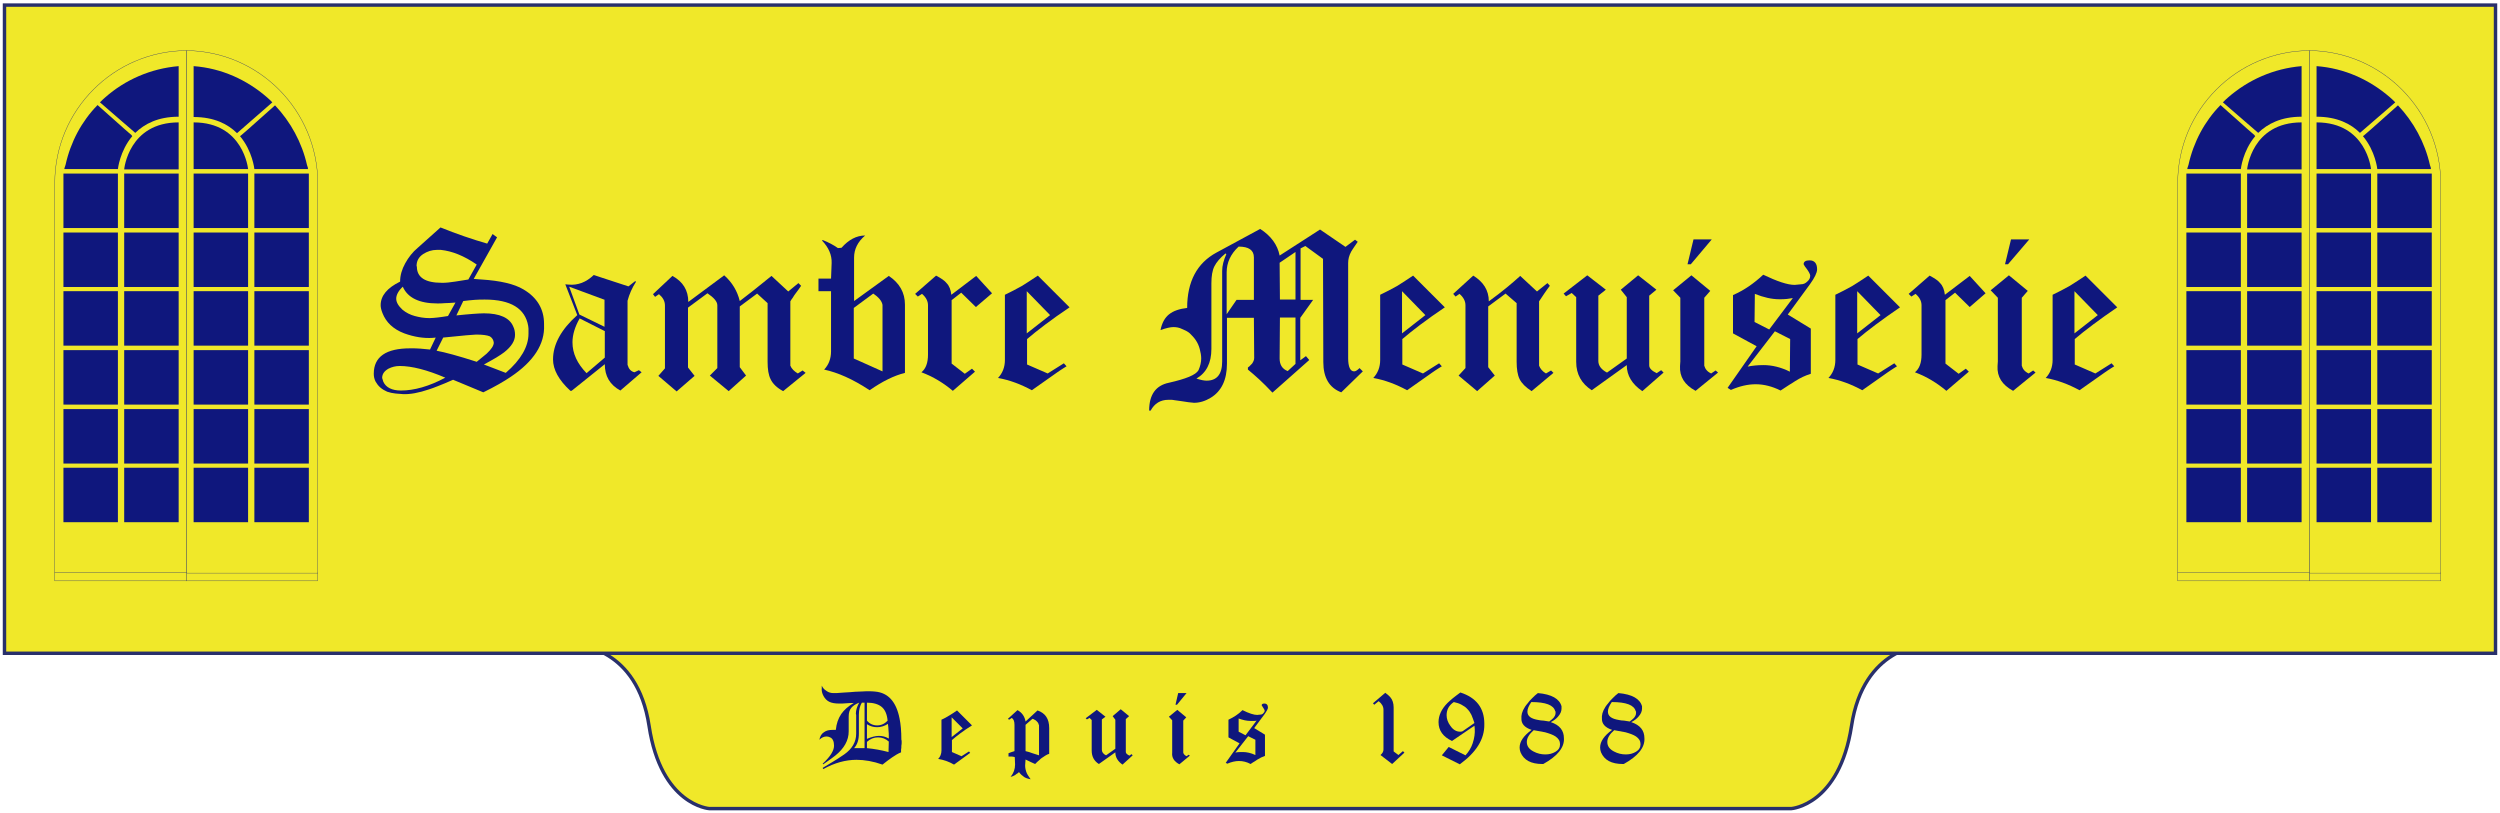 <?xml version="1.0" encoding="utf-8"?>
<!-- Generator: Adobe Illustrator 25.0.0, SVG Export Plug-In . SVG Version: 6.00 Build 0)  -->
<svg version="1.0" id="Calque_1" xmlns="http://www.w3.org/2000/svg" xmlns:xlink="http://www.w3.org/1999/xlink" x="0px" y="0px"
	 viewBox="0 0 835.4 271.6" style="enable-background:new 0 0 835.4 271.6;" xml:space="preserve">
<style type="text/css">
	.st0{fill:#F0E829;}
	.st1{fill:none;stroke:#29306B;stroke-width:1.149;stroke-miterlimit:10;}
	.st2{fill:#0F177D;}
	.st3{fill:none;stroke:#29306B;stroke-width:0.115;stroke-miterlimit:10;}
</style>
<g>
	<path class="st0" d="M417.7,215.6H192.8c0,0,20.1,0.5,24.1,27c4,26.5,20.1,27.6,20.1,27.6h180.8h180.8c0,0,16-1.1,20.1-27.6
		c4-26.5,24.1-27,24.1-27H417.7z"/>
	<path class="st1" d="M417.7,215.6H192.8c0,0,20.1,0.5,24.1,27c4,26.5,20.1,27.6,20.1,27.6h180.8h180.8c0,0,16-1.1,20.1-27.6
		c4-26.5,24.1-27,24.1-27H417.7z"/>
</g>
<rect x="1.5" y="1.7" class="st0" width="832.4" height="216.6"/>
<rect x="1.5" y="1.7" class="st1" width="832.4" height="216.6"/>
<g>
	<path class="st2" d="M176.6,110.6c0-0.3,0-0.5,0-0.8c0-0.3-0.1-0.6-0.1-0.9c-1-5.8-5.8-8.8-14.5-8.8c-1.1,0-2.2,0-3.4,0.1
		c-1.2,0.1-2.4,0.2-3.8,0.4l-2.3,4.8c2.1-0.2,3.9-0.4,5.4-0.5c1.5-0.1,2.8-0.2,3.8-0.2c5.3,0,8.6,1.5,9.8,4.4
		c0.4,0.8,0.6,1.7,0.6,2.8c0,2-1.2,3.9-3.6,5.8c-0.7,0.5-1.5,1.1-2.7,1.8c-1.1,0.7-2.5,1.4-4.1,2.3l7.3,2.8
		c5.1-4.4,7.6-8.8,7.6-13.1V110.6z M163.7,112.4c-0.9-0.4-2.5-0.6-4.6-0.6c-0.6,0-4.3,0.3-11,1l-2.2,4.4c2.7,0.5,7.2,1.7,13.4,3.7
		l3.3-2.7c1.6-1.5,2.4-2.7,2.4-3.7C164.9,113.6,164.5,112.9,163.7,112.4 M147.3,83.5h-1.3c-1.7,0-3.2,0.5-4.6,1.4
		c-1.5,1-2.2,2.3-2.2,4l0.1,0.2c0,3.6,2.8,5.4,8.3,5.4c0.7,0,1.4,0,2.2-0.1c0.8-0.1,1.5-0.2,2.3-0.3l4.4-0.7l2.8-5
		C155.1,85.5,151.1,83.9,147.3,83.5 M148.7,101.3c-1,0.1-1.8,0.1-2.5,0.1c-6.1,0-10-1.9-11.6-5.6c-1.5,1.4-2.2,2.8-2.2,4
		c0,1.2,0.7,2.4,2.1,3.7c1.2,1,2.6,1.7,4.1,2.1c1.5,0.4,3.1,0.7,4.9,0.7c0.8,0,1.7-0.1,2.7-0.2c1-0.1,2.2-0.3,3.5-0.5l2.5-4.5
		C150.8,101.2,149.7,101.3,148.7,101.3 M133.6,122.3c-1.4,0-2.6,0.3-3.8,0.9c-1.4,0.8-2.1,1.8-2.1,3.1l0.4,1.3
		c0.9,1.9,2.9,2.9,5.9,2.9c4.4,0,9.4-1.4,14.8-4.3C142.7,123.6,137.6,122.3,133.6,122.3 M170.7,125.9c-2.2,1.5-5.3,3.3-9.2,5.2
		l-10.1-4.2c-2,0.9-3.7,1.6-5,2.1c-1.3,0.5-2.3,0.9-3,1.1c-3.5,1.2-6.4,1.7-8.7,1.6l-2.5-0.2c-1-0.1-1.9-0.3-2.8-0.6
		c-0.9-0.4-1.6-0.8-2.3-1.4c-0.7-0.6-1.2-1.3-1.6-2c-0.4-0.8-0.6-1.6-0.6-2.6c0-5.7,4.1-8.5,12.2-8.5c1.2,0,2.3,0,3.4,0.1
		c1.1,0.1,2.2,0.2,3.2,0.3l1.9-4l-1,0.1c-3,0.2-6.2-0.3-9.5-1.5c-3.7-1.4-6.1-3.7-7.3-6.8c-0.4-1-0.6-1.9-0.6-2.6
		c0-3.2,2.2-5.8,6.5-7.9c0-2.1,0.6-4.1,1.7-6.1c1.1-2,2.5-3.8,4.2-5.2l7.6-6.8c5.2,2.1,10.4,3.9,15.6,5.4l1.8-3.2l1.5,1.1l-7.8,13.9
		l2.7,0.2c6.2,0.4,10.9,1.5,13.9,3.3c4.6,2.7,6.9,6.6,6.9,11.5v0.4C182.1,115,178.3,120.8,170.7,125.9"/>
	<path class="st2" d="M202.2,110.7l-8.5-4.3c-1.6,2.8-2.4,5.5-2.4,8c0,3.7,1.6,7.1,4.7,10.3l6.1-5.2V110.7z M202.1,100.2l-11.9-4.4
		l3.4,9.3l8.4,4.1V100.2z M207.3,130.5c-3.5-1.9-5.2-4.8-5.2-8.8l-11.1,8.9h-0.4c-3.9-3.6-5.8-7.1-5.8-10.5c0-5,2.7-10,8.1-14.8
		L188.9,95l1.1,0.1c3.1,0.3,5.9-0.8,8.4-3.2l11.6,3.8l2.3-1.8l0.2,0.3c-1.3,2-2.2,4.1-2.8,6.3v21.4c0.4,1.4,1.1,2.2,2.3,2.5l1.5-0.7
		l0.9,0.7L207.3,130.5z"/>
	<path class="st2" d="M261.7,130.7c-2.1-1.1-3.5-2.5-4.2-4c-0.7-1.4-1-3.3-1-5.8v-19.6l-3.5-3.2l-5.8,4.3v20.3l2.1,2.8l-5.8,5.2
		l-6.3-5.2l2.5-2.5v-21c0-1.2-1.1-2.5-3.3-4l-6.5,4.8v20l2.2,2.8l-6,5.2l-6.1-5.2l2.2-2.5v-21c0-1.5-0.7-2.7-2-3.8l-1.3,0.9
		l-0.7-0.9l6.5-6.1c3.5,1.9,5.3,4.8,5.3,8.7L242,92c2.7,2.4,4.4,5.3,5.2,8.6c2.5-1.9,6.1-4.7,10.6-8.4l5.6,5.2l3.4-2.8l0.9,0.9
		c-0.3,0.4-0.6,0.9-0.9,1.3c-0.3,0.4-0.6,0.8-0.9,1.2c-0.4,0.5-0.7,1-1,1.5c-0.3,0.4-0.6,0.8-0.8,1.2v21.5c0.4,1,1.3,1.9,2.5,2.6
		l1.6-1l1,0.8L261.7,130.7z"/>
	<path class="st2" d="M294.9,101.9c-0.2-1.3-1.3-2.6-3.1-3.8l-6.5,4.8v16.9l9.6,4.3V101.9z M290.6,130.4c-5.6-3.7-10.6-5.9-15.2-6.9
		c1.5-1.6,2.3-3.6,2.3-6.1V97.3h-4.2v-4.2h4.2l0.2-5.2c0.1-2.7-1-5.2-3.2-7.5l0.2-0.2c2,0.8,3.7,1.7,5.1,2.7l1.2-0.1
		c2.4-2.7,5-4.1,7.9-4.1c-2.5,2.1-3.7,4.6-3.7,7.4v14.5l11.6-8.4c3.6,2.4,5.4,5.6,5.4,9.6v22.8C298.8,125.5,294.9,127.4,290.6,130.4
		"/>
	<path class="st2" d="M326.1,102.6l-4.9-4.8l-3.2,2.5v21.2l4.4,3.4l2.4-1.7l1,1l-7.4,6.4c-3.1-2.6-6.5-4.7-10.5-6.2
		c1.5-1.2,2.2-3.2,2.2-5.9v-16.5c0-1.4-0.7-2.7-2-3.8l-1.4,0.9l-0.9-0.9l7-6.1c1.7,0.9,2.9,1.7,3.5,2.5c0.9,0.9,1.4,2.2,1.6,3.9
		l8.3-6.3l5.3,5.8L326.1,102.6z"/>
	<path class="st2" d="M343.1,97.3v14.1l7.8-6.1L343.1,97.3z M343.2,113.3v8.5l6.9,3l5.4-3.4l0.9,1c-0.7,0.4-1.4,0.9-2.2,1.4
		c-0.7,0.5-1.5,1-2.3,1.6l-7.1,5c-3.7-2-7.4-3.4-11.3-4.1c1.5-1.6,2.3-3.6,2.3-6V98.5c1.9-0.9,3.8-1.9,5.6-2.9
		c1.8-1.1,3.6-2.3,5.4-3.5l10.6,10.6C351.3,106.8,346.6,110.4,343.2,113.3"/>
	<path class="st2" d="M432.9,106.1h-5.2l-0.1,13.7c0,2.1,0.9,3.5,2.7,4.2l2.6-2.4V106.1z M432.9,84.2l-5.3,3.6l0.1,12.3h5.2V84.2z
		 M413.9,82.4c-2.7,2.5-4,5.4-4,8.6v14l3.3-4.8h5.8L419,86C419,83.6,417.3,82.4,413.9,82.4 M409.5,84.7c-1.8,1.5-3,2.9-3.7,4.3
		c-0.7,1.4-1,3.3-1,5.7v21.9c0,4.7-1.7,8-5,9.9c1.5,0.5,2.6,0.7,3.4,0.7c3.4,0,5.2-2.1,5.2-6.4V90.5c0-1.7,0.5-3.6,1.4-5.6
		L409.5,84.7z M448.2,131.1c-4-1.5-6-4.9-6-10.1l-0.1-34.5l-5.9-4.3l-1.6,0.8v17.2h4.2l-4.3,6v14.2l1.9-1.4l1.1,1.3l-12.3,10.9
		c-1.6-1.7-3.1-3.2-4.4-4.4c-1.4-1.3-2.6-2.3-3.8-3.3v-0.7c0.4-0.3,0.7-0.5,0.9-0.8c0.2-0.2,0.4-0.4,0.5-0.5
		c0.4-0.6,0.7-1.2,0.7-1.9l-0.1-13.4h-9v15.3c0,5.4-1.8,9.2-5.4,11.4c-1.8,1.1-3.7,1.7-5.6,1.7c-0.1,0-0.7-0.1-1.9-0.2
		c-1.1-0.2-2.8-0.4-4.8-0.7c-0.4-0.1-0.7-0.1-1-0.1c-0.3,0-0.6,0-0.9,0c-2.6,0-4.6,1.2-5.9,3.6h-0.5c0-5.3,2.2-8.4,6.6-9.3
		c5.7-1.3,9-2.6,9.9-4.2c0.6-1.4,0.9-2.7,0.9-3.9c0-1-0.2-2.1-0.5-3.2c-0.3-1.1-0.7-2-1.3-2.9s-1.3-1.6-2-2.3
		c-0.8-0.7-1.7-1.1-2.7-1.5c-0.8-0.4-1.7-0.6-2.8-0.6c-0.9,0-2.4,0.3-4.3,1c0.5-2.5,1.5-4.2,2.9-5.3s3.4-1.8,6-2.1
		c0-8.8,3.3-15,9.8-18.5l14.6-7.9c3.6,2.3,5.8,5.3,6.5,8.9l13.5-8.7l8.5,5.8l3.2-2.4l0.9,0.7c-0.5,0.8-1,1.4-1.3,1.9
		c-0.4,0.5-0.6,1-0.9,1.4c-0.7,1.3-1,2.5-1,3.8v31.8c0,2.9,0.7,4.4,2,4.4c0.5,0,1.1-0.4,1.8-1.1l1.1,1.1L448.2,131.1z"/>
	<path class="st2" d="M468.5,97.3v14.1l7.8-6.1L468.5,97.3z M468.6,113.3v8.5l6.9,3l5.4-3.4l0.9,1c-0.7,0.4-1.4,0.9-2.2,1.4
		c-0.7,0.5-1.5,1-2.3,1.6l-7.1,5c-3.7-2-7.4-3.4-11.3-4.1c1.5-1.6,2.3-3.6,2.3-6V98.5c1.9-0.9,3.8-1.9,5.6-2.9
		c1.8-1.1,3.6-2.3,5.4-3.5l10.6,10.6C476.7,106.8,472,110.4,468.6,113.3"/>
	<path class="st2" d="M511.8,130.7c-2-1.3-3.3-2.6-4-4c-0.7-1.4-1-3.4-1-5.8v-19.6l-3.7-3.2l-5.8,4.3v20.3l2.2,2.8l-5.9,5.2
		l-6.2-5.2l2.3-2.5v-21c0-1.4-0.7-2.7-2-3.8l-1.3,0.9l-0.8-0.9l6.7-6.1c3.4,2.1,5.2,4.9,5.2,8.6c2.3-1.7,4.3-3.2,6.1-4.7
		c1.7-1.4,3.2-2.7,4.4-3.8l5.6,5.2l3.5-2.8l0.8,0.9c-0.6,0.8-1.2,1.6-1.8,2.5c-0.6,0.9-1.2,1.8-1.8,2.7v21.5c0.4,1,1.1,1.9,2.3,2.6
		l1.7-1l0.8,0.8L511.8,130.7z"/>
	<path class="st2" d="M548.8,130.7c-3.4-2.3-5.2-5.2-5.2-8.7l-11.7,8.4c-3.4-2.2-5.2-5.3-5.2-9.5V99.3l-1.5-1.4l-1.9,1.1l-0.8-0.9
		l7.9-6.1l6.2,4.8l-2.5,2v21.8c0,1.6,1,2.9,2.9,3.9l6.6-4.7V99.3l-2-2.5l5.8-4.8l6.1,4.8l-2.4,2v23.3c0,0.9,0.8,1.8,2.5,2.6l1.5-1
		l0.8,0.8L548.8,130.7z"/>
	<path class="st2" d="M565,88.3h-1.1l2-8.3h6.1L565,88.3z M566.6,130.6c-3.7-2-5.4-4.7-5.2-8.3l0.1-1.5V99.5l-2.4-2.5l6.1-5l6.3,5.2
		l-2,2.3v22.7c0.3,1.1,1,2,2.3,2.6l1.5-1l0.8,0.7L566.6,130.6z"/>
	<path class="st2" d="M597.1,99.9c-0.8,0.1-1.6,0.1-2.5,0.1c-2.5,0-5.2-0.6-8.2-1.8l-0.1,9.4l4.9,2.5l7.9-10.5
		C598.6,99.7,597.9,99.8,597.1,99.9 M593.1,110.7l-9.1,11.8c1.5-0.3,3.2-0.5,5.3-0.5c2.8,0,5.8,0.7,8.8,2.2l0.1-10.9L593.1,110.7z
		 M604.8,95l-7.4,10.1l7.7,4.7v15.1c-1.9,0.6-3.6,1.4-5.3,2.5c-0.4,0.3-1.1,0.7-1.9,1.2c-0.8,0.5-1.8,1.2-2.9,1.9
		c-2.8-1.4-5.6-2.1-8.3-2.1c-2.6,0-5.3,0.6-8.3,1.9l-1.1-0.7l9.7-13.9l-7.9-4.3V98.6c3.7-1.6,7-3.9,10.1-6.8
		c4.6,2.2,8.1,3.4,10.5,3.4l2.1-0.2c0.8,0,1.5-0.3,2.1-0.9c0.7-0.6,1-1.2,1-2c0-0.5-0.6-1.6-1.8-3.1l-0.4-0.7c0-0.9,0.7-1.3,2-1.3
		c1.6,0,2.5,1,2.5,3C607.2,91.1,606.4,92.8,604.8,95"/>
	<path class="st2" d="M620.6,97.3v14.1l7.8-6.1L620.6,97.3z M620.7,113.3v8.5l6.9,3l5.4-3.4l0.9,1c-0.7,0.4-1.4,0.9-2.2,1.4
		c-0.7,0.5-1.5,1-2.3,1.6l-7.1,5c-3.7-2-7.4-3.4-11.3-4.1c1.5-1.6,2.3-3.6,2.3-6V98.5c1.9-0.9,3.8-1.9,5.6-2.9
		c1.8-1.1,3.6-2.3,5.4-3.5l10.6,10.6C628.9,106.8,624.1,110.4,620.7,113.3"/>
	<path class="st2" d="M658.2,102.6l-4.9-4.8l-3.2,2.5v21.2l4.4,3.4l2.4-1.7l1,1l-7.5,6.4c-3.1-2.6-6.5-4.7-10.5-6.2
		c1.5-1.2,2.2-3.2,2.2-5.9v-16.5c0-1.4-0.7-2.7-2-3.8l-1.4,0.9l-0.9-0.9l7-6.1c1.7,0.9,2.9,1.7,3.5,2.5c0.9,0.9,1.4,2.2,1.6,3.9
		l8.3-6.3l5.3,5.8L658.2,102.6z"/>
	<path class="st2" d="M671,88.3H670l2-8.3h6.1L671,88.3z M672.7,130.6c-3.7-2-5.4-4.7-5.2-8.3l0.1-1.5V99.5l-2.4-2.5l6.1-5l6.3,5.2
		l-2,2.3v22.7c0.3,1.1,1,2,2.3,2.6l1.5-1l0.8,0.7L672.7,130.6z"/>
	<path class="st2" d="M693.2,97.3v14.1l7.8-6.1L693.2,97.3z M693.3,113.3v8.5l6.9,3l5.4-3.4l0.9,1c-0.7,0.4-1.4,0.9-2.2,1.4
		c-0.7,0.5-1.5,1-2.3,1.6l-7.1,5c-3.7-2-7.4-3.4-11.3-4.1c1.5-1.6,2.3-3.6,2.3-6V98.5c1.9-0.9,3.8-1.9,5.6-2.9
		c1.8-1.1,3.6-2.3,5.4-3.5l10.6,10.6C701.5,106.8,696.7,110.4,693.3,113.3"/>
	<path class="st2" d="M297,246.2c0-0.7,0-1.5-0.1-2.2c0-0.7-0.1-1.4-0.2-2.1c-1.1,0.7-2.3,1.1-3.6,1.1c-1.2,0-2.3-0.3-3.4-1v4.9
		c1.4-0.6,2.8-1,4-1c1.2,0,2.3,0.3,3.3,0.9V246.2z M294.6,236.2c-1.1-0.9-2.7-1.4-4.9-1.4v6c0.9,1.1,2.1,1.6,3.4,1.6
		c1.3,0,2.5-0.5,3.5-1.6C296.4,238.6,295.7,237.1,294.6,236.2 M293.4,246.4c-1.4,0-2.6,0.5-3.7,1.5v2.1c1.2,0.1,2.4,0.3,3.6,0.5
		c1.2,0.2,2.4,0.5,3.6,0.8l0.1-3.5C296,246.9,294.8,246.4,293.4,246.4 M288.9,234.8l-0.9,0c-0.6,1-1,2.3-1,4v6.3
		c0,2.1-0.5,3.7-1.6,4.9l3.5,0V234.8z M301.3,248c0,0.3,0,0.8-0.1,1.2c0,0.5,0,0.9-0.1,1.3c0,0.3,0,0.6,0,0.9c-1,0.4-2,1-3,1.7
		c-1,0.7-2.1,1.5-3.2,2.4c-3.1-1.1-6-1.6-8.7-1.6c-3.6,0-7.3,1-11.1,3.1l-0.2-0.4c0.8-0.5,1.8-1.1,3-1.8c1.2-0.7,2.6-1.6,4.2-2.7
		c2.7-1.9,4-4.2,4-6.9v-6.3l-0.1-0.4c0-1.2,0.4-2.4,1.1-3.7c-1.3,0.5-2.1,1.1-2.6,1.7c-0.6,0.7-0.9,1.7-0.9,2.9v5
		c0,3-1.5,5.7-4.5,8.1c-0.6,0.5-2,1.5-4,2.9l-0.2-0.2c2.6-2.4,3.8-4.4,3.8-6c0-1.4-0.4-2.4-1.3-2.8c-0.4-0.2-0.8-0.3-1.2-0.3
		c-0.9,0-1.7,0.4-2.4,1.1c0.2-1.1,0.7-2,1.5-2.5c0.8-0.6,1.7-0.8,2.9-0.8l1.1,0c0.2-2.1,0.8-3.8,1.8-5.3c0.9-1.3,2.3-2.6,4.2-3.7
		c-0.5,0-1.3,0-2.4,0.1c-1.1,0.1-1.8,0.1-2.4,0.1c-1.5,0-2.6-0.2-3.4-0.6c-0.8-0.4-1.4-1-1.9-1.9c-0.5-0.9-0.7-1.8-0.6-2.8l0-0.7
		c0.3,0.7,0.8,1.3,1.6,1.8c0.7,0.5,1.5,0.7,2.3,0.7l0.2,0c0.6,0,1.3,0,2.2-0.1c0.9-0.1,1.9-0.1,3.1-0.2c1.2-0.1,2.2-0.2,3.1-0.2
		c0.9,0,1.6-0.1,2.2-0.1h1.5c0.3,0,0.8,0,1.7,0.1c4.3,0.4,7,3.4,8.1,9c0.4,1.9,0.6,4.3,0.6,7C301.3,247.4,301.3,247.7,301.3,248"/>
	<path class="st2" d="M318,239.7v6.6l3.7-2.9L318,239.7z M318.1,247.3v4l3.2,1.4l2.5-1.6l0.4,0.5c-0.3,0.2-0.7,0.4-1,0.7
		c-0.3,0.2-0.7,0.5-1.1,0.8l-3.3,2.4c-1.7-1-3.5-1.6-5.3-1.9c0.7-0.7,1.1-1.7,1.1-2.8v-10.3c0.9-0.4,1.8-0.9,2.6-1.4
		c0.9-0.5,1.7-1.1,2.6-1.7l5,5C321.9,244.2,319.7,245.9,318.1,247.3"/>
	<path class="st2" d="M347.1,242.2c0-0.2-0.1-0.4-0.2-0.6c-0.1-0.2-0.3-0.4-0.5-0.6c-0.2-0.2-0.4-0.4-0.7-0.5
		c-0.3-0.2-0.5-0.3-0.7-0.3l-2.3,2v8.8c0.8,0.2,1.6,0.4,2.3,0.7c0.7,0.2,1.5,0.5,2.2,0.7V242.2z M348.1,253.3
		c-0.2,0.1-0.5,0.4-0.8,0.7c-0.4,0.3-0.8,0.7-1.4,1.3c-0.7-0.3-1.8-0.8-3.2-1.5l-0.1,1.4c-0.1,0.8,0,1.7,0.3,2.6
		c0.2,0.7,0.7,1.5,1.5,2.6c-1.1-0.2-2-0.5-2.6-1.1c-0.1-0.1-0.3-0.2-0.5-0.4c-0.2-0.2-0.5-0.5-0.8-0.9c-0.3,0.3-0.5,0.5-0.8,0.6
		c-0.2,0.2-0.4,0.3-0.5,0.4c-0.5,0.3-1,0.5-1.5,0.6c1-1.2,1.5-2.6,1.5-4.1l-0.1-2.5c-0.3-0.1-0.7-0.2-1.1-0.2H337v-1.1
		c0.4-0.2,1.1-0.4,2-0.7v-8.8c0-1.2-0.3-1.9-0.9-2.3l-0.9,0.6l-0.4-0.3l3.2-2.9c1.5,0.8,2.4,2.1,2.7,3.8l4-3.7
		c2.6,0.9,3.9,2.8,3.9,5.9v8.6C349.8,252.1,349,252.7,348.1,253.3"/>
	<path class="st2" d="M375.1,255.5c-1.6-1.1-2.4-2.5-2.4-4.1l-5.5,3.9c-1.6-1-2.4-2.5-2.4-4.5v-10.2l-0.7-0.7l-0.9,0.5l-0.4-0.4
		l3.7-2.8l2.9,2.3l-1.2,0.9v10.2c0,0.7,0.5,1.4,1.4,1.8l3.1-2.2v-9.7l-0.9-1.2l2.7-2.3l2.8,2.3l-1.1,1v11c0,0.4,0.4,0.8,1.2,1.2
		l0.7-0.5l0.4,0.4L375.1,255.5z"/>
	<path class="st2" d="M393.3,235.5h-0.5l0.9-3.9h2.8L393.3,235.5z M394.1,255.4c-1.7-0.9-2.6-2.2-2.4-3.9l0-0.7v-10.1l-1.1-1.2
		l2.8-2.3l3,2.5l-1,1.1v10.7c0.1,0.5,0.5,0.9,1.1,1.2l0.7-0.5l0.4,0.3L394.1,255.4z"/>
	<path class="st2" d="M419,240.9c-0.4,0-0.7,0-1.2,0c-1.2,0-2.5-0.3-3.9-0.8l0,4.4l2.3,1.2l3.7-4.9
		C419.7,240.9,419.3,240.9,419,240.9 M417.1,246l-4.3,5.5c0.7-0.2,1.5-0.2,2.5-0.2c1.3,0,2.7,0.3,4.2,1l0-5.1L417.1,246z
		 M422.6,238.6l-3.5,4.7l3.6,2.2v7.1c-0.9,0.3-1.7,0.7-2.5,1.2c-0.2,0.1-0.5,0.3-0.9,0.6c-0.4,0.2-0.8,0.5-1.4,0.9
		c-1.3-0.7-2.6-1-3.9-1c-1.2,0-2.5,0.3-3.9,0.9l-0.5-0.3l4.6-6.5l-3.7-2v-5.9c1.7-0.8,3.3-1.8,4.7-3.2c2.2,1.1,3.8,1.6,4.9,1.6
		l1-0.1c0.4,0,0.7-0.1,1-0.4c0.3-0.3,0.5-0.6,0.5-0.9c0-0.3-0.3-0.7-0.8-1.5l-0.2-0.3c0-0.4,0.3-0.6,0.9-0.6c0.8,0,1.2,0.5,1.2,1.4
		C423.7,236.8,423.3,237.6,422.6,238.6"/>
	<path class="st2" d="M465.2,255.3l-3.9-3c0.7-0.6,1-1.2,1-1.8v-13.3c0-1.1-0.5-2-1.6-2.9l-1.5,1.2l-0.4-0.5l4.1-3.5
		c0.9,0.7,1.5,1.2,1.7,1.5c0.7,0.8,1.1,2,1.1,3.4v14.7l1.6,1.2l1.5-1.3l0.5,0.5L465.2,255.3z"/>
	<path class="st2" d="M491.7,238.9c-0.4-0.8-0.8-1.4-1.4-2c-0.5-0.6-1.2-1-1.9-1.4c-0.7-0.4-1.6-0.7-2.6-0.9
		c-1.6,1.1-2.4,2.5-2.4,4.4c0,1.2,0.4,2.4,1.3,3.6c0.9,1.3,2,1.9,3.2,1.9c0.5,0,0.9-0.1,1.2-0.4l3.6-2.5
		C492.4,240.6,492,239.7,491.7,238.9 M487.8,255.4l-6-3l2.3-2.8l5.6,2.8c1.1-1.2,1.9-2.5,2.4-4c0.6-1.8,0.8-3.4,0.7-4.9l-0.1-1
		l-7.5,5.1c-3-1.4-4.5-3.5-4.5-6.3c0-2.2,1-4.4,3-6.4c0.5-0.5,1.1-1,1.8-1.6c0.7-0.6,1.6-1.2,2.5-1.9c5.3,1.7,8,5.2,8,10.4v0.2
		C496.1,247,493.3,251.4,487.8,255.4"/>
	<path class="st2" d="M519.7,237.7c-0.5-2.1-3.2-3.1-8-3.1c-0.9,1.3-1.3,2.3-1.3,3.2c0,1.5,1.2,2.4,3.7,2.8c0.5,0.1,1.1,0.2,1.7,0.2
		c0.6,0.1,1.2,0.2,1.9,0.3c0.8-0.6,1.2-1,1.4-1.2c0.4-0.5,0.7-1,0.7-1.6V237.7z M519.8,246.1c-0.9-0.6-2.1-1-3.5-1.4
		c-0.4-0.1-1.6-0.3-3.8-0.7c-1.5,1.3-2.3,2.6-2.3,3.9c0,1.4,0.7,2.4,2.2,3.2c1.3,0.7,2.6,1,4,1c1.3,0,2.4-0.3,3.4-0.9
		c1-0.6,1.5-1.4,1.5-2.5C521.3,247.6,520.8,246.8,519.8,246.1 M515.7,255.3h-0.3c-3.8,0-6.2-1.3-7.3-3.9c-0.2-0.5-0.3-1.1-0.3-1.6
		c0-2,1.3-3.9,4-5.9c-2.4-0.8-3.5-2.1-3.4-3.9l0-0.7c0.1-1.2,0.7-2.7,2.1-4.3c0.4-0.6,0.9-1.1,1.5-1.7c0.6-0.6,1.2-1.2,1.9-1.7
		c4.6,0.4,7.2,1.9,7.9,4.4l0,0.8c0,0.9-0.4,1.8-1.2,2.7c-0.6,0.7-1.4,1.3-2.4,1.8c3,1,4.4,2.8,4.4,5.4
		C522.8,249.8,520.4,252.7,515.7,255.3"/>
	<path class="st2" d="M546.6,237.7c-0.5-2.1-3.2-3.1-8-3.1c-0.9,1.3-1.3,2.3-1.3,3.2c0,1.5,1.2,2.4,3.7,2.8c0.5,0.1,1.1,0.2,1.7,0.2
		c0.6,0.1,1.2,0.2,1.9,0.3c0.8-0.6,1.2-1,1.4-1.2c0.4-0.5,0.7-1,0.7-1.6V237.7z M546.7,246.1c-0.9-0.6-2.1-1-3.5-1.4
		c-0.4-0.1-1.6-0.3-3.8-0.7c-1.5,1.3-2.3,2.6-2.3,3.9c0,1.4,0.7,2.4,2.2,3.2c1.3,0.7,2.6,1,4,1c1.3,0,2.4-0.3,3.4-0.9
		c1-0.6,1.5-1.4,1.5-2.5C548.2,247.6,547.7,246.8,546.7,246.1 M542.6,255.3h-0.3c-3.8,0-6.2-1.3-7.3-3.9c-0.2-0.5-0.3-1.1-0.3-1.6
		c0-2,1.3-3.9,4-5.9c-2.4-0.8-3.5-2.1-3.4-3.9l0-0.7c0.1-1.2,0.7-2.7,2.1-4.3c0.4-0.6,0.9-1.1,1.5-1.7c0.6-0.6,1.2-1.2,1.9-1.7
		c4.6,0.4,7.2,1.9,7.9,4.4l0,0.8c0,0.9-0.4,1.8-1.2,2.7c-0.6,0.7-1.4,1.3-2.4,1.8c3,1,4.4,2.8,4.4,5.4
		C549.7,249.8,547.3,252.7,542.6,255.3"/>
</g>
<rect x="18.3" y="191.4" class="st0" width="44.1" height="2.7"/>
<rect x="18.3" y="191.4" class="st3" width="44.1" height="2.7"/>
<rect x="62.3" y="191.4" class="st0" width="43.8" height="2.7"/>
<rect x="62.3" y="191.4" class="st3" width="43.8" height="2.7"/>
<g>
	<path class="st0" d="M18.3,61.2v130.2h44.1V16.9C38,17,18.3,36.8,18.3,61.2"/>
	<path class="st3" d="M18.3,61.2v130.2h44.1V16.9C38,17,18.3,36.8,18.3,61.2z"/>
	<path class="st0" d="M62.4,16.9v174.6h43.8V61.2C106.1,36.9,86.6,17.2,62.4,16.9"/>
	<path class="st3" d="M62.4,16.9v174.6h43.8V61.2C106.1,36.9,86.6,17.2,62.4,16.9z"/>
</g>
<rect x="41.5" y="156.3" class="st2" width="18.2" height="18.2"/>
<rect x="21.2" y="156.3" class="st2" width="18.2" height="18.2"/>
<rect x="21.2" y="136.7" class="st2" width="18.2" height="18.2"/>
<rect x="41.5" y="136.7" class="st2" width="18.2" height="18.2"/>
<rect x="41.5" y="117" class="st2" width="18.2" height="18.2"/>
<rect x="21.2" y="117" class="st2" width="18.2" height="18.2"/>
<rect x="21.2" y="97.3" class="st2" width="18.2" height="18.2"/>
<rect x="41.5" y="97.3" class="st2" width="18.2" height="18.2"/>
<rect x="41.5" y="77.7" class="st2" width="18.2" height="18.2"/>
<rect x="21.2" y="77.7" class="st2" width="18.2" height="18.2"/>
<rect x="21.2" y="58" class="st2" width="18.2" height="18.2"/>
<rect x="41.5" y="58" class="st2" width="18.2" height="18.2"/>
<g>
	<path class="st2" d="M59.7,40.9v15.7H41.5C41.5,56.5,43,40.9,59.7,40.9"/>
	<path class="st2" d="M44.2,45.5c-4.2,5-4.8,11-4.8,11H21.5c0,0,0-0.2,0.1-0.5c0,0,0,0,0,0v0c0.1-0.3,0.2-0.6,0.3-0.9
		c1.7-7.7,5.4-14.6,10.7-20l9.1,8.1l2.2,1.9l0,0l0,0L44.2,45.5z"/>
	<path class="st2" d="M59.7,22.1V39c-6.9,0-11.4,2.4-14.5,5.4L33.4,34.2c0,0,0.1-0.1,0.3-0.3l0,0c0,0,0.1,0,0.1-0.1
		c0.3-0.3,0.7-0.7,1.4-1.3l0,0C41.8,26.7,50.3,22.9,59.7,22.1"/>
</g>
<rect x="85" y="156.3" class="st2" width="18.2" height="18.2"/>
<rect x="64.7" y="156.3" class="st2" width="18.2" height="18.2"/>
<rect x="64.7" y="136.7" class="st2" width="18.2" height="18.2"/>
<rect x="85" y="136.7" class="st2" width="18.2" height="18.2"/>
<rect x="85" y="117" class="st2" width="18.2" height="18.2"/>
<rect x="64.7" y="117" class="st2" width="18.2" height="18.2"/>
<rect x="64.7" y="97.3" class="st2" width="18.2" height="18.2"/>
<rect x="85" y="97.3" class="st2" width="18.2" height="18.2"/>
<rect x="85" y="77.7" class="st2" width="18.2" height="18.2"/>
<rect x="64.7" y="77.7" class="st2" width="18.2" height="18.2"/>
<rect x="64.7" y="58" class="st2" width="18.2" height="18.2"/>
<rect x="85" y="58" class="st2" width="18.2" height="18.2"/>
<g>
	<path class="st2" d="M82.9,56.5H64.7V40.9C81.4,40.9,82.9,56.5,82.9,56.5"/>
	<path class="st2" d="M91,34.2L79.2,44.5c-3-3-7.6-5.4-14.5-5.4V22.1c9.4,0.7,17.8,4.6,24.5,10.4l0,0c0.7,0.6,1.1,1,1.4,1.3
		c0,0,0,0,0.1,0.1v0C90.9,34.1,91,34.2,91,34.2"/>
	<path class="st2" d="M102.9,56.5H85c0,0-0.6-6-4.8-11l0.4-0.3l0,0l0,0l2.2-1.9l9.1-8.1c5.2,5.5,9,12.4,10.7,20
		c0.1,0.3,0.2,0.6,0.3,0.9v0c0,0,0,0,0,0C102.9,56.4,102.9,56.5,102.9,56.5"/>
</g>
<rect x="727.7" y="191.4" class="st0" width="44.1" height="2.7"/>
<rect x="727.7" y="191.4" class="st3" width="44.1" height="2.7"/>
<rect x="771.8" y="191.4" class="st0" width="43.8" height="2.7"/>
<rect x="771.8" y="191.4" class="st3" width="43.8" height="2.7"/>
<g>
	<path class="st0" d="M727.7,61.2v130.2h44.1V16.9C747.4,17,727.7,36.8,727.7,61.2"/>
	<path class="st3" d="M727.7,61.2v130.2h44.1V16.9C747.4,17,727.7,36.8,727.7,61.2z"/>
	<path class="st0" d="M771.8,16.9v174.6h43.8V61.2C815.5,36.9,796,17.2,771.8,16.9"/>
	<path class="st3" d="M771.8,16.9v174.6h43.8V61.2C815.5,36.9,796,17.2,771.8,16.9z"/>
</g>
<rect x="750.9" y="156.3" class="st2" width="18.2" height="18.2"/>
<rect x="730.6" y="156.3" class="st2" width="18.2" height="18.2"/>
<rect x="730.6" y="136.7" class="st2" width="18.2" height="18.2"/>
<rect x="750.9" y="136.7" class="st2" width="18.2" height="18.2"/>
<rect x="750.9" y="117" class="st2" width="18.2" height="18.2"/>
<rect x="730.6" y="117" class="st2" width="18.2" height="18.2"/>
<rect x="730.6" y="97.3" class="st2" width="18.2" height="18.2"/>
<rect x="750.9" y="97.3" class="st2" width="18.2" height="18.2"/>
<rect x="750.9" y="77.7" class="st2" width="18.2" height="18.2"/>
<rect x="730.6" y="77.7" class="st2" width="18.2" height="18.2"/>
<rect x="730.6" y="58" class="st2" width="18.2" height="18.2"/>
<rect x="750.9" y="58" class="st2" width="18.2" height="18.2"/>
<g>
	<path class="st2" d="M769.1,40.9v15.7h-18.2C750.9,56.5,752.4,40.9,769.1,40.9"/>
	<path class="st2" d="M753.6,45.5c-4.2,5-4.8,11-4.8,11h-17.9c0,0,0-0.2,0.1-0.5c0,0,0,0,0,0v0c0.1-0.3,0.2-0.6,0.3-0.9
		c1.7-7.7,5.4-14.6,10.7-20l9.1,8.1l2.2,1.9l0,0l0,0L753.6,45.5z"/>
	<path class="st2" d="M769.1,22.1V39c-6.9,0-11.4,2.4-14.5,5.4l-11.8-10.2c0,0,0.1-0.1,0.3-0.3l0,0c0,0,0.1,0,0.1-0.1
		c0.3-0.3,0.7-0.7,1.4-1.3l0,0C751.3,26.7,759.7,22.9,769.1,22.1"/>
</g>
<rect x="794.4" y="156.3" class="st2" width="18.2" height="18.2"/>
<rect x="774.1" y="156.3" class="st2" width="18.2" height="18.2"/>
<rect x="774.1" y="136.7" class="st2" width="18.2" height="18.2"/>
<rect x="794.4" y="136.7" class="st2" width="18.2" height="18.2"/>
<rect x="794.4" y="117" class="st2" width="18.2" height="18.2"/>
<rect x="774.1" y="117" class="st2" width="18.2" height="18.2"/>
<rect x="774.1" y="97.3" class="st2" width="18.2" height="18.2"/>
<rect x="794.4" y="97.3" class="st2" width="18.2" height="18.2"/>
<rect x="794.4" y="77.7" class="st2" width="18.2" height="18.2"/>
<rect x="774.1" y="77.7" class="st2" width="18.2" height="18.2"/>
<rect x="774.1" y="58" class="st2" width="18.2" height="18.2"/>
<rect x="794.4" y="58" class="st2" width="18.2" height="18.2"/>
<g>
	<path class="st2" d="M792.3,56.5h-18.2V40.9C790.8,40.9,792.3,56.5,792.3,56.5"/>
	<path class="st2" d="M800.4,34.2l-11.8,10.2c-3-3-7.6-5.4-14.5-5.4V22.1c9.4,0.7,17.8,4.6,24.5,10.4l0,0c0.7,0.6,1.1,1,1.4,1.3
		c0,0,0,0,0.1,0.1v0C800.3,34.1,800.4,34.2,800.4,34.2"/>
	<path class="st2" d="M812.3,56.5h-17.9c0,0-0.6-6-4.8-11l0.4-0.3l0,0l0,0l2.2-1.9l9.1-8.1c5.2,5.5,9,12.4,10.7,20
		c0.1,0.3,0.2,0.6,0.3,0.9v0c0,0,0,0,0,0C812.3,56.4,812.3,56.5,812.3,56.5"/>
</g>
</svg>
